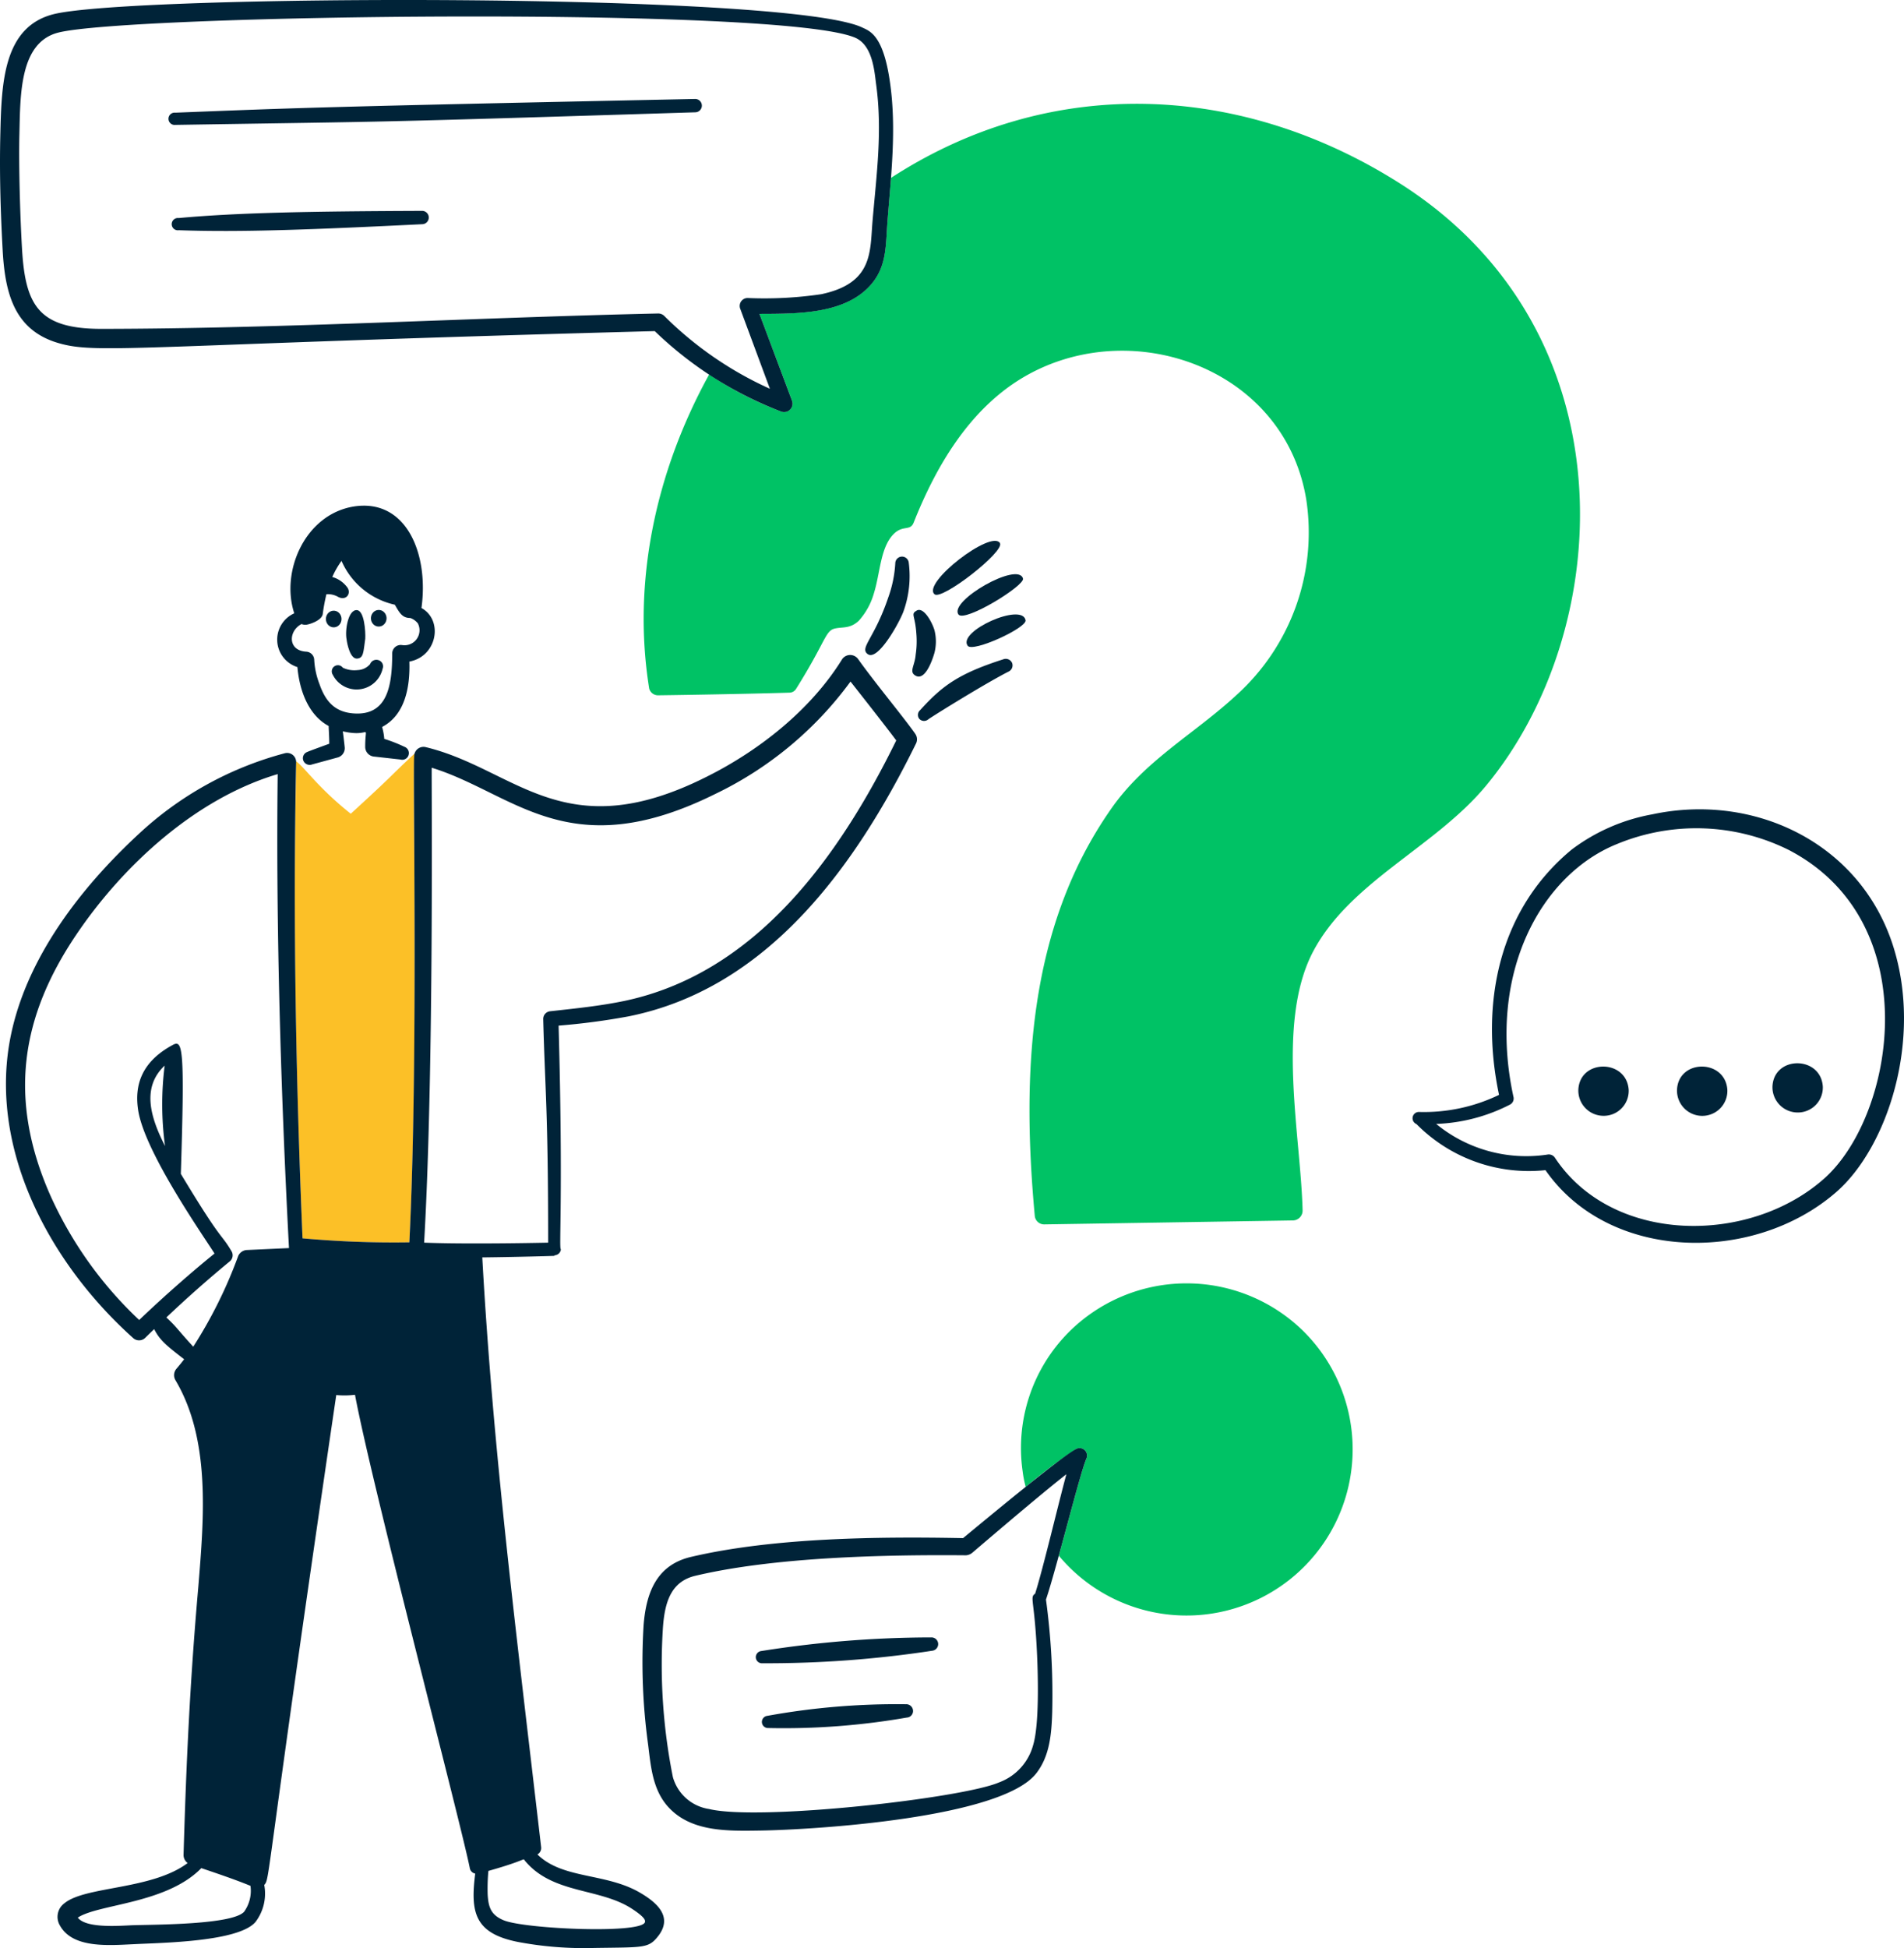 <svg id="faqs" xmlns="http://www.w3.org/2000/svg" width="351.047" height="359.077" viewBox="0 0 351.047 359.077">
  <path id="Trazado_460" data-name="Trazado 460" d="M26.983,19.877c42.651-.682,33.53-.378,95.906-2.322a1.23,1.23,0,0,0-.121-2.457c-70.264,1.466-73.48,1.655-95.785,2.528a1.134,1.134,0,1,0,0,2.251Z" transform="translate(5.352 3.143)" fill="#002338"/>
  <path id="Trazado_461" data-name="Trazado 461" d="M27.485,35.736c11.624.41,24.864-.123,44.951-1.109a1.23,1.23,0,0,0-.121-2.457c-20.431.079-33.909.323-44.83,1.323a1.134,1.134,0,1,0,0,2.249Z" transform="translate(5.455 6.697)" fill="#002338"/>
  <path id="Trazado_462" data-name="Trazado 462" d="M116.356,254.565a202.342,202.342,0,0,0,31.607-2.322,1.233,1.233,0,0,0-.237-2.444,201.614,201.614,0,0,0-31.485,2.529,1.134,1.134,0,0,0,.115,2.238Z" transform="translate(24.011 52.003)" fill="#002338"/>
  <path id="Trazado_463" data-name="Trazado 463" d="M117.447,264.384a132.055,132.055,0,0,0,25.541-1.93,1.216,1.216,0,0,0,.472-.118,1.2,1.2,0,0,0,.387-.3,1.206,1.206,0,0,0,.291-.909A1.246,1.246,0,0,0,142.815,260a133.2,133.2,0,0,0-25.54,2.137,1.128,1.128,0,0,0,.172,2.248Z" transform="translate(24.199 54.124)" fill="#002338"/>
  <path id="Trazado_464" data-name="Trazado 464" d="M231.506,176.1c-3.556-16.861-.051-34.123,13.407-45.221a34.979,34.979,0,0,1,14.861-6.488c18.749-4.009,38.256,5.229,44.352,24.149,5.561,17.276-.987,37.23-10.434,45.467-15.187,13.242-41.84,12.913-53.625-4.029a29.135,29.135,0,0,1-23.781-8.491,1.162,1.162,0,0,1,.425-2.238A31.811,31.811,0,0,0,231.506,176.1Zm-11.588,5.359a26.184,26.184,0,0,0,20.5,5.648,1.348,1.348,0,0,1,1.4.59c10.6,16,35.887,16.1,49.68,3.791,12.955-11.559,18.995-47.127-6.489-60.485a38.269,38.269,0,0,0-31.665-1.172c-13.985,5.57-24.159,23.765-19.173,46.659a1.263,1.263,0,0,1-.606,1.383A32.227,32.227,0,0,1,219.918,181.457Z" transform="translate(44.876 25.703)" fill="#002338"/>
  <path id="Trazado_465" data-name="Trazado 465" d="M250.143,166.978c-.406-5.68-9.008-5.688-9.28,0a4.653,4.653,0,0,0,4.609,4.813,4.6,4.6,0,0,0,4.671-4.813Z" transform="translate(50.142 33.874)" fill="#002338"/>
  <path id="Trazado_466" data-name="Trazado 466" d="M265.2,166.978c-.406-5.68-9.008-5.688-9.281,0a4.657,4.657,0,0,0,7.987,3.418,4.6,4.6,0,0,0,1.294-3.418Z" transform="translate(53.277 33.874)" fill="#002338"/>
  <path id="Trazado_467" data-name="Trazado 467" d="M279.768,166.47c-.406-5.67-9.008-5.688-9.28,0a4.653,4.653,0,0,0,4.609,4.813,4.6,4.6,0,0,0,4.671-4.813Z" transform="translate(56.309 33.769)" fill="#002338"/>
  <path id="Trazado_468" data-name="Trazado 468" d="M52.908,98.49c.093.8.66,3.64,1.952,3.523,1.185-.11,1.134-1.162,1.489-3.664.072-1.323-.172-5.114-1.5-5.263C53.186,92.9,52.568,96.827,52.908,98.49Z" transform="translate(10.996 19.377)" fill="#002338"/>
  <path id="Trazado_469" data-name="Trazado 469" d="M50.838,103.457A4.914,4.914,0,0,0,60,102.314a1.2,1.2,0,0,0-.728-1.583,1.24,1.24,0,0,0-1.578.725,3.184,3.184,0,0,1-2.3,1.1,4.957,4.957,0,0,1-2.731-.442,1.13,1.13,0,0,0-.739-.446,1.148,1.148,0,0,0-.44.023,1.131,1.131,0,0,0-.4.191,1.147,1.147,0,0,0-.244,1.574Z" transform="translate(10.54 20.955)" fill="#002338"/>
  <path id="Trazado_470" data-name="Trazado 470" d="M56.607,94.584a1.576,1.576,0,0,0,.421,1.08,1.38,1.38,0,0,0,2.034,0,1.594,1.594,0,0,0,0-2.159,1.38,1.38,0,0,0-2.034,0A1.576,1.576,0,0,0,56.607,94.584Z" transform="translate(11.785 19.373)" fill="#002338"/>
  <path id="Trazado_471" data-name="Trazado 471" d="M49.736,94.7a1.609,1.609,0,0,0,.109.584,1.535,1.535,0,0,0,.312.5,1.434,1.434,0,0,0,.466.331,1.361,1.361,0,0,0,1.1,0,1.434,1.434,0,0,0,.466-.331,1.533,1.533,0,0,0,.312-.5,1.615,1.615,0,0,0,0-1.169,1.536,1.536,0,0,0-.312-.5,1.435,1.435,0,0,0-.466-.331,1.361,1.361,0,0,0-1.1,0,1.435,1.435,0,0,0-.466.331,1.538,1.538,0,0,0-.312.5A1.61,1.61,0,0,0,49.736,94.7Z" transform="translate(10.354 19.396)" fill="#002338"/>
  <path id="Trazado_472" data-name="Trazado 472" d="M68.9,96.008c1.391-10.039-2.825-20.24-12.493-18.709C47.436,78.763,42.9,89.261,45.448,96.985a5.306,5.306,0,0,0,.58,9.912c.378,4.284,2,8.835,5.76,10.856.026.918.113,2.052.113,3.274-.189.065-3.863,1.4-4.054,1.513a1.222,1.222,0,0,0-.7.642,1.22,1.22,0,0,0-.026.951,1.263,1.263,0,0,0,1.637.7l4.6-1.253a1.781,1.781,0,0,0,1.395-1.846c-.036-.416-.189-1.768-.357-3,5.388,1.257,4.131-1.792,4.131,2.834a1.8,1.8,0,0,0,1.7,1.829l4.792.536a1.2,1.2,0,0,0,.477.039,1.216,1.216,0,0,0,.819-.457,1.228,1.228,0,0,0,.217-.426,1.24,1.24,0,0,0-.79-1.511,28,28,0,0,0-3.7-1.449,11.105,11.105,0,0,0-.4-2.2c4.209-2.2,5.178-7.271,5.029-12.048C71.82,104.923,72.954,98.243,68.9,96.008Zm-3.575,6.832a1.572,1.572,0,0,0-1.82,1.565c0,5.93-.892,11.324-6.856,11.044-3.57-.164-5.39-2.079-6.55-5.41a14.452,14.452,0,0,1-.971-4.474,1.555,1.555,0,0,0-1.455-1.511c-3.468-.178-3.334-3.819-.883-5.093a1.771,1.771,0,0,0,.945.117c.7-.108,2.882-.837,2.973-2.033a34.1,34.1,0,0,1,.667-3.574,3.744,3.744,0,0,1,2.122.467c1.561.864,2.591-.722,1.638-1.842a5.137,5.137,0,0,0-2.676-1.807,16.4,16.4,0,0,1,1.7-2.969A14,14,0,0,0,63.989,95.4c.871,1.512,1.366,2.445,2.848,2.445a3.1,3.1,0,0,1,1.4,1,2.767,2.767,0,0,1-2.908,3.993Z" transform="translate(8.807 16.06)" fill="#002338"/>
  <path id="Trazado_473" data-name="Trazado 473" d="M139.032,95.171a19.269,19.269,0,0,0,1.032-9.109,1.246,1.246,0,0,0-2.488.1A22.15,22.15,0,0,1,136.3,92.4c-2.573,7.654-5.35,9.313-3.821,10.473C134.3,104.253,138.117,97.471,139.032,95.171Z" transform="translate(27.489 17.677)" fill="#002338"/>
  <path id="Trazado_474" data-name="Trazado 474" d="M139.964,97.378a16.719,16.719,0,0,1-.121,3.916c-.165,2.1-1.3,3.171,0,3.886,1.655.909,2.952-2.457,3.458-4.207a8.46,8.46,0,0,0,0-4.212c-.446-1.487-2.041-4.424-3.337-3.549C138.906,93.85,139.733,94,139.964,97.378Z" transform="translate(28.984 19.371)" fill="#002338"/>
  <path id="Trazado_475" data-name="Trazado 475" d="M154.719,82.918c-1.591-2.508-14.371,7.34-12.071,9.426C143.885,93.623,155.7,84.46,154.719,82.918Z" transform="translate(29.639 17.177)" fill="#002338"/>
  <path id="Trazado_476" data-name="Trazado 476" d="M158.186,88.386c-.9-3.181-13.7,4.157-11.89,6.637C147.412,96.556,158.661,89.645,158.186,88.386Z" transform="translate(30.419 18.237)" fill="#002338"/>
  <path id="Trazado_477" data-name="Trazado 477" d="M158.382,94.809c-.614-3.358-12.6,2.041-10.677,4.7C148.644,100.809,158.635,96.211,158.382,94.809Z" transform="translate(30.706 19.515)" fill="#002338"/>
  <path id="Trazado_478" data-name="Trazado 478" d="M141.972,111.673c1.114-.784,10.638-6.69,14.8-8.8a1.261,1.261,0,0,0,.669-1.6,1.274,1.274,0,0,0-1.633-.673c-8.344,2.676-11.289,4.933-15.346,9.391a1.155,1.155,0,0,0-.123,1.589,1.185,1.185,0,0,0,1.632.1Z" transform="translate(29.162 20.923)" fill="#002338"/>
  <path id="Trazado_479" data-name="Trazado 479" d="M237.854,30.638C209.291,12.4,174.043,9.869,143.815,29.5c-.2,2.706-.446,5.412-.654,8.126-.321,4.176-.108,7.916-2.791,11.222-4.661,5.745-13.58,5.669-20.807,5.69l6.006,16.012a1.555,1.555,0,0,1-2,1.994,63.72,63.72,0,0,1-13.262-6.83c-9.865,17.893-14.223,38.247-11.063,57.9a1.685,1.685,0,0,0,1.7,1.246c.365,0,15.286-.211,24.2-.489a1.458,1.458,0,0,0,.7-.213,1.476,1.476,0,0,0,.511-.528c5.469-8.725,5.339-10.653,7.1-11.069,1.444-.342,2.8.076,4.428-1.434a12.782,12.782,0,0,0,2.791-5.063c1.151-3.664,1.173-8.194,3.457-10.732,1.81-2.013,3.213-.614,3.883-2.315C152.143,82.6,158.239,72.3,167.909,66.44c19.9-12.017,48.453-2.039,52.474,22.286a40.348,40.348,0,0,1-12.92,36.142c-7.659,7.091-16.934,12.02-23.173,21.1-15.167,21.791-16.378,48.591-13.953,74.836a1.737,1.737,0,0,0,1.759,1.579l45.861-.731a1.807,1.807,0,0,0,1.265-.567,1.811,1.811,0,0,0,.494-1.3c-.339-13.587-4.811-34.165,1.7-47.228,6.7-13.255,22.662-19.591,32.153-31.072C277.5,112.551,280.363,57.788,237.854,30.638Z" transform="translate(20.448 3.296)" fill="#00c265"/>
  <path id="Trazado_480" data-name="Trazado 480" d="M120.717,61.031C26.093,63.554,18.2,65.359,10.92,63.276,2.681,60.952.931,54.149.489,46.113c-.539-9.8-.546-16.413-.425-21.5C.286,15.3.63,5.026,9.771,2.641,23.756-1.009,145.343-1.468,159,5.08c1.369.658,3.867,1.366,5.1,10.173,1.223,8.619.175,17.087-.484,25.684-.321,4.176-.108,7.916-2.791,11.222-4.66,5.745-13.58,5.669-20.807,5.69l6.006,16.012a1.555,1.555,0,0,1-2,1.994A69.1,69.1,0,0,1,120.717,61.031ZM141.949,71.66l-5.46-14.72a1.461,1.461,0,0,1,1.334-2.011,71.784,71.784,0,0,0,13.59-.7c9.621-2.039,8.974-7.831,9.462-13.508.744-8.665,1.833-16.579.667-25.123-.318-2.324-.6-7.242-3.879-8.651C144.069,1.106,23.355,2.688,10.675,6.025,3.624,7.879,3.75,17.417,3.577,24.708c-.142,5.938.138,15.307.486,21.2.614,10.413,3.08,14.72,14.68,14.708,33.26-.036,68.624-2.079,102.582-2.835a1.594,1.594,0,0,1,1.153.455A65.9,65.9,0,0,0,141.955,71.66Z" transform="translate(0)" fill="#002338"/>
  <path id="Trazado_481" data-name="Trazado 481" d="M46.414,204.32a186.953,186.953,0,0,0,19.692.737c1.833-36.137.393-88.3,1.021-90.143-5.31,4.973-3.763,3.78-11.824,11.15-6.138-4.891-8.417-8.48-10.124-9.711C45.45,118.528,44.014,147.139,46.414,204.32Z" transform="translate(9.367 23.923)" fill="#fcc027"/>
  <path id="Trazado_482" data-name="Trazado 482" d="M168.573,114.469c-2.1-3.007-7.5-9.491-10.555-13.8a1.8,1.8,0,0,0-2.343-.513,1.785,1.785,0,0,0-.629.6c-5.745,9.259-15.236,16.776-24.992,21.632-26.342,13.228-35.186-1.487-51.747-5.48a1.723,1.723,0,0,0-2.124,1.487c-.308,3.106.779,56.648-.9,89.783a186.629,186.629,0,0,1-19.692-.737c-1.223-29.1-1.767-58.383-1.183-87.74a1.664,1.664,0,0,0-2.062-1.675A63.291,63.291,0,0,0,25.287,133.01C14.6,142.923,4.878,155.615,1.873,169.753c-4.411,20.7,6.86,42.08,22.506,56.086a1.617,1.617,0,0,0,2.185-.035q.83-.817,1.672-1.627c1.058,2.113,2.442,3.162,5.526,5.561q-.694.9-1.436,1.762a1.818,1.818,0,0,0-.189,2.053c6.537,10.987,5.274,25.392,4.246,38.046-1.574,17.822-2.241,32.882-2.731,49.512a1.828,1.828,0,0,0,.756,1.478c-6.614,4.968-18.817,4.225-22.7,7.4a3.1,3.1,0,0,0-.871,4.072c2.349,4.311,9.016,3.695,13.656,3.486,5.114-.268,19.3-.418,22.426-4.1a8.642,8.642,0,0,0,1.612-6.825c1.1-1.171.019-.172,13.276-90.292a15.741,15.741,0,0,0,3.456-.05c3.077,16.487,19.627,79.4,21.166,87.243a1.255,1.255,0,0,0,1,1.011c-.905,7.117-.153,11.01,7.88,12.6a65.658,65.658,0,0,0,14.13,1.105c9.3-.138,9.959.088,11.805-2.291,2.457-3.3.093-5.845-3.446-7.905-6.314-3.678-14.253-2.456-18.9-7.041a1.358,1.358,0,0,0,.692-1.29C94.939,279.672,90.7,246.51,88.731,210.959c6.877-.075,13.281-.281,13.281-.281v-.1a1.228,1.228,0,0,0,1.213-1.115c-.412,0,.452-9.332-.423-41.223a126.525,126.525,0,0,0,12.86-1.7c25.323-5.05,41.558-26.969,53.018-50.259a1.755,1.755,0,0,0-.108-1.806ZM44.809,331.575c-2.185,2.375-16.231,2.347-20.476,2.472-2.343.088-8.642.648-10.178-1.4,3.81-2.526,16.335-2.521,22.774-9.121,3.033,1.025,6.274,2.12,9.062,3.266A6.616,6.616,0,0,1,44.809,331.575Zm.5-121.977a1.856,1.856,0,0,0-1.576,1.091,84.61,84.61,0,0,1-8.292,16.728c-3.054-3.332-3-3.57-4.959-5.39,3.6-3.4,7.3-6.715,11.673-10.319a1.449,1.449,0,0,0,.365-1.846c-2.128-3.615-1.512-1.247-9.368-14.3.745-23.445.331-24.757-1.493-23.76-5.762,3.11-7.1,7.419-6.369,12.072,1.223,7.679,11.836,22.849,14.075,26.372-3.957,3.191-9.137,7.709-13.892,12.249A71.97,71.97,0,0,1,9.026,199.381c-7.763-17.71-5.352-32.755,4.8-47.833,8.6-12.773,22-25.149,37.185-29.669-.357,28.5.624,59.615,2.079,87.361ZM30.239,190.431c-2.682-5.246-4.371-10.8-.068-14.818A56.894,56.894,0,0,0,30.239,190.431ZM96.653,322.237c5.114,6.048,13.5,4.914,19.478,8.655.541.348,2.68,1.724,2.6,2.407.52,2.456-22.385,1.472-26.121-.19-2.294-.973-2.769-2.4-2.891-4.845a36.189,36.189,0,0,1,.136-4.224C97.468,321.9,96.06,321.566,96.653,322.237ZM115.13,163.643c-4.549.963-9.22,1.431-13.892,1.948a1.424,1.424,0,0,0-1.274,1.439c.34,13.179.911,16.712.911,41.21-6.3.129-16.519.246-22.866,0,1.863-32.3,1.336-85.9,1.4-87.535,15.179,4.673,25.193,18.25,52.23,4.856a66.651,66.651,0,0,0,24.983-20.738c.042.041,7.044,8.934,8.432,10.853C154.35,137.5,138.979,158.526,115.13,163.643Z" transform="translate(0.189 20.803)" fill="#002338"/>
  <path id="Trazado_483" data-name="Trazado 483" d="M207.916,204.64a30.72,30.72,0,0,0-43.375.221,30.251,30.251,0,0,0-8.432,25.551,21.2,21.2,0,0,0,.567,2.892,106.868,106.868,0,0,1,9.259-6.969,1.371,1.371,0,0,1,1.943,1.727c-.837,1.891-3.123,10.724-5.1,17.917a30.637,30.637,0,1,0,45.136-41.339Z" transform="translate(32.435 40.759)" fill="#00c265"/>
  <path id="Trazado_484" data-name="Trazado 484" d="M157.151,237.513c3.914-3.222,17.719-14.713,20.807-16.411a1.372,1.372,0,0,1,1.943,1.728c-1.225,2.775-5.553,20.38-7.463,26.008a129.884,129.884,0,0,1,1.153,20.721c-.127,4.119-.47,8.095-2.912,11.269-6.425,8.351-41.288,10.43-50.775,10.584-6.2.1-12.833.269-17.046-4.281-2.9-3.139-3.262-7.361-3.761-11.456a111.554,111.554,0,0,1-.848-22.065c.484-6.344,2.59-11.188,8.735-12.634C122.139,237.416,141.615,237.208,157.151,237.513ZM176.2,225.735c-4.792,3.715-17.074,14.246-17.289,14.431a2.071,2.071,0,0,1-1.214.512c-14.94-.134-35.3.314-49.926,3.779-4.445,1.058-5.607,4.833-5.945,9.414a105.514,105.514,0,0,0,1.82,27.67,8.185,8.185,0,0,0,6.673,5.9c9.192,2.238,46.595-1.954,53.445-4.893a10.138,10.138,0,0,0,6.309-6.89c1.133-3.755.9-12.6.729-16.494-.457-10.394-1.418-10.669-.364-11.409C171.955,242.922,174.561,231.832,176.2,225.735Z" transform="translate(20.411 45.991)" fill="#002338"/>
</svg>
